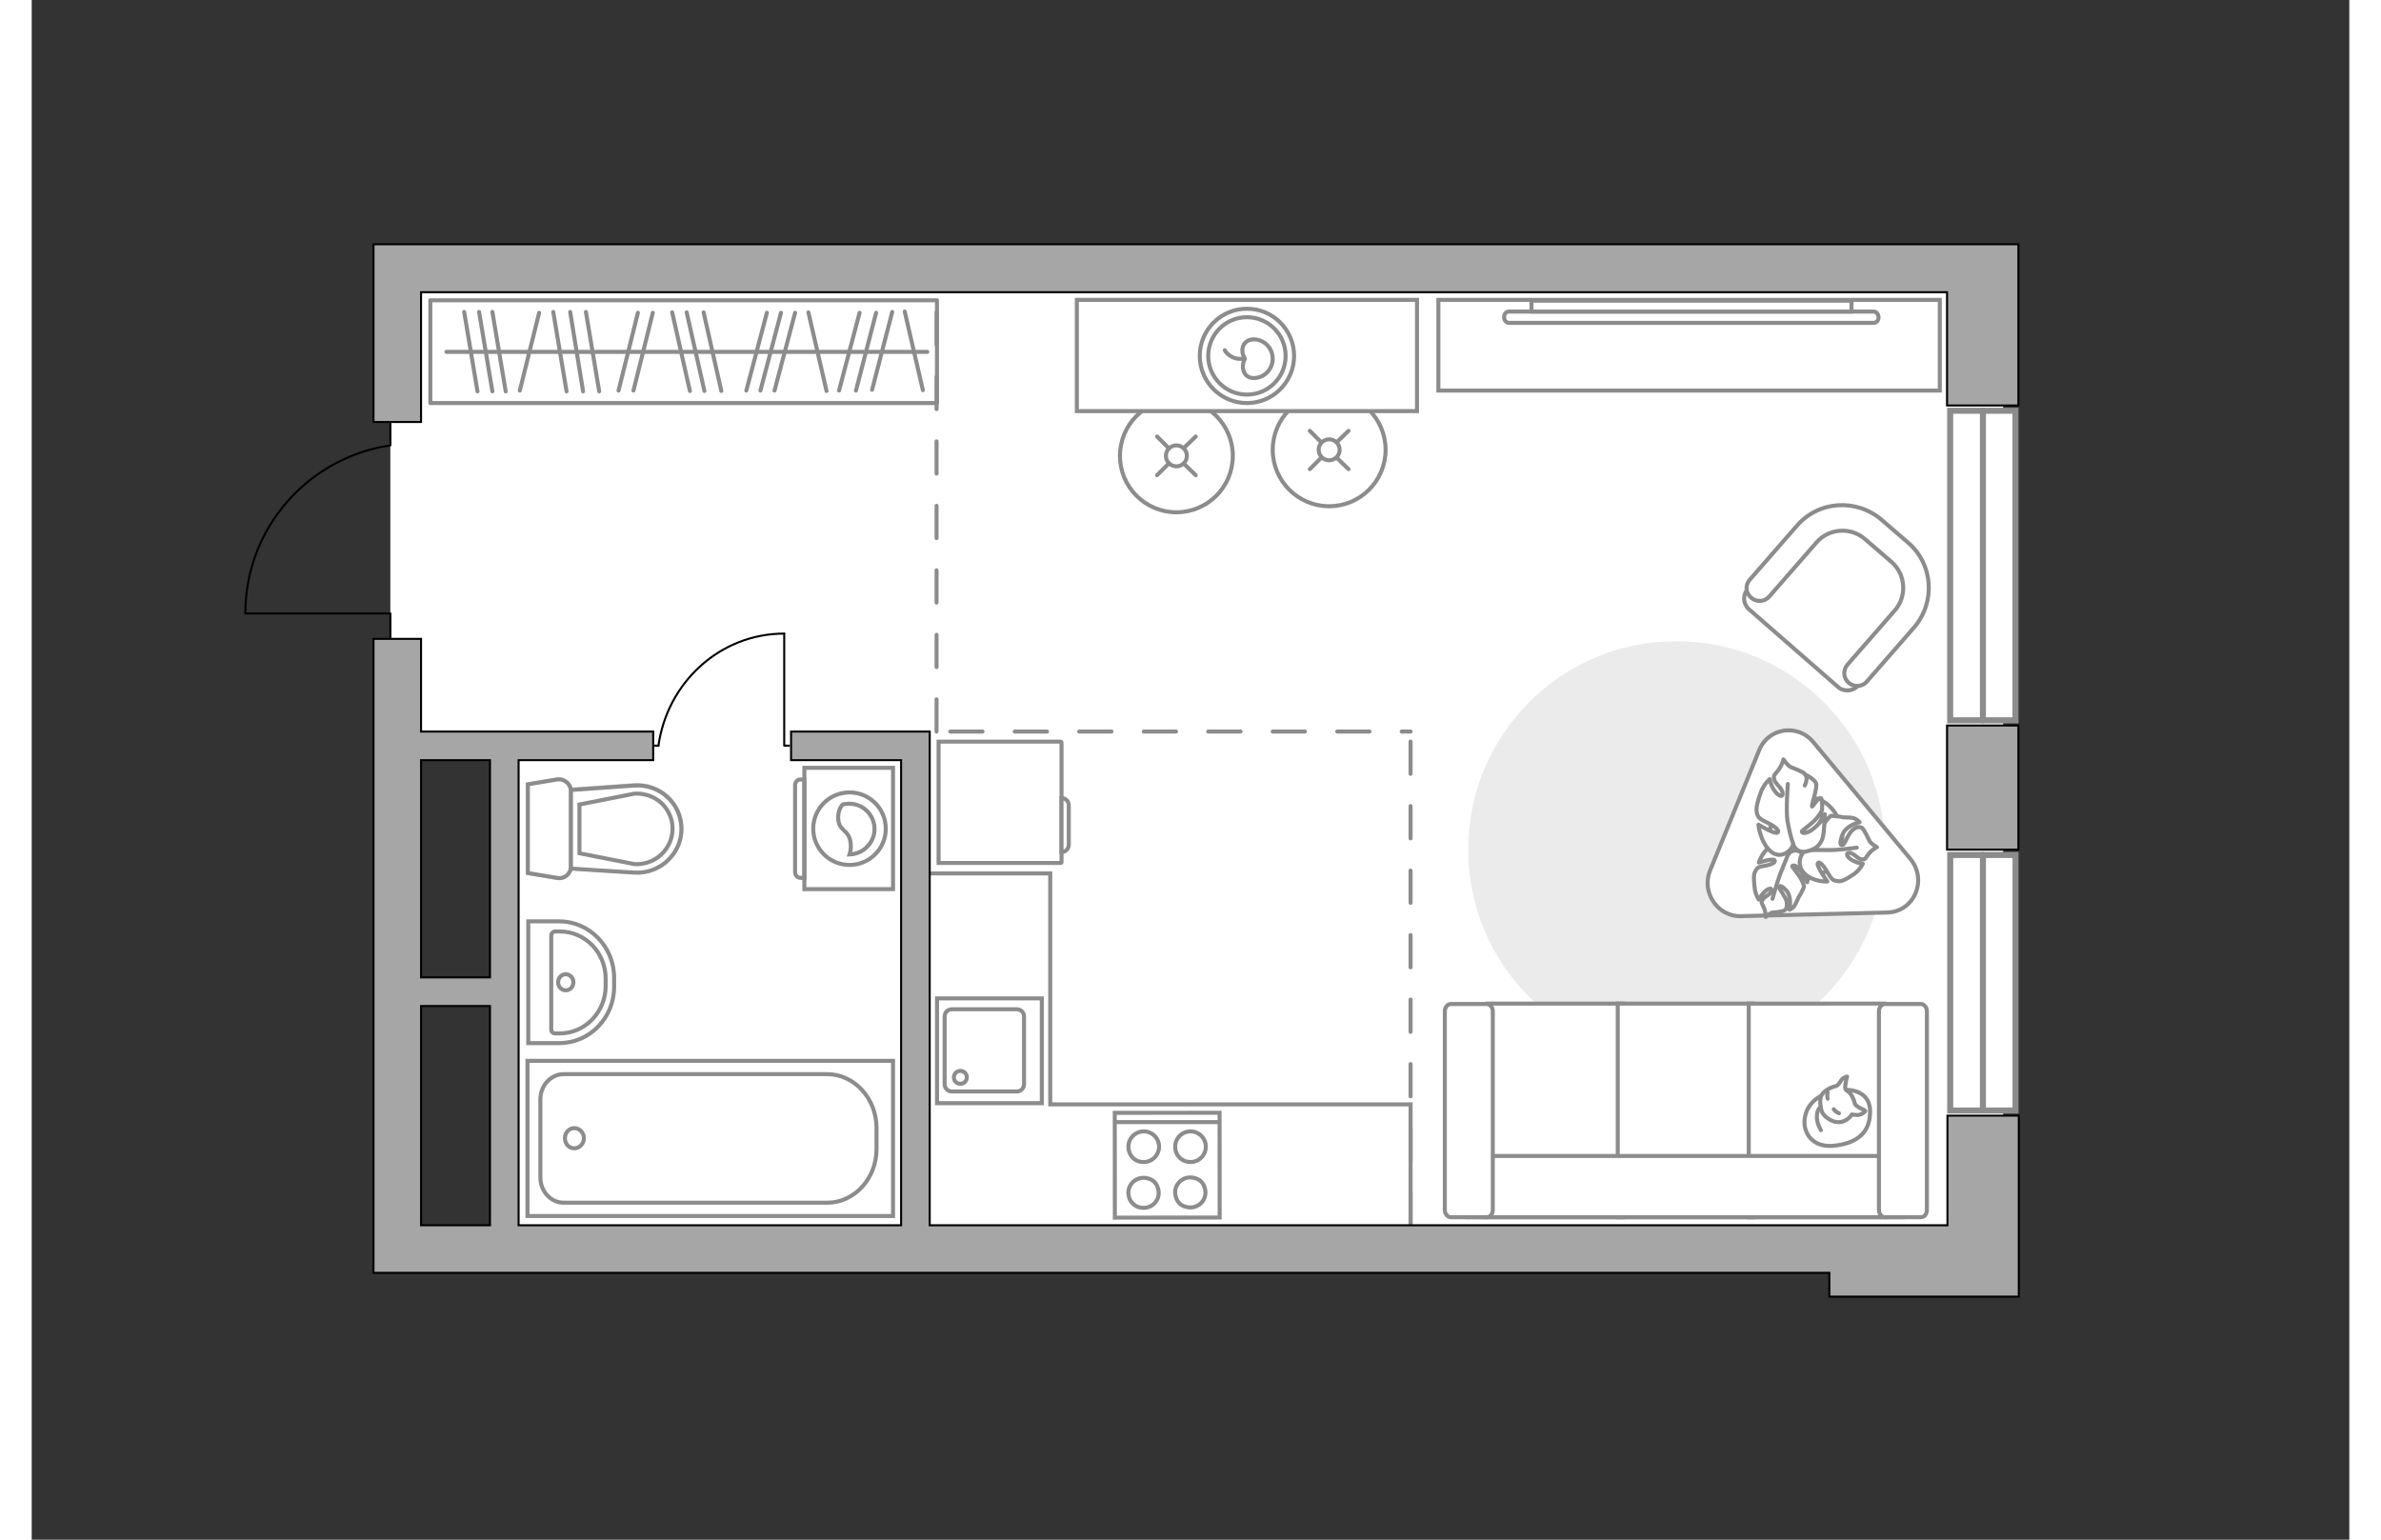 <?xml version="1.0" encoding="utf-8"?>
<!-- Generator: Adobe Illustrator 28.0.0, SVG Export Plug-In . SVG Version: 6.00 Build 0)  -->
<svg version="1.1" xmlns="http://www.w3.org/2000/svg" xmlns:xlink="http://www.w3.org/1999/xlink" x="0px" y="0px"
	 viewBox="0 0 575 382" style="enable-background:new 0 0 575 382;" xml:space="preserve" width="883" height="571">
<rect x="0" y="0" width="575" height="382" fill="#333333" stroke="none"/>
<style type="text/css">
	.st0{fill:#FFFFFF;}
	.st1{fill:#FFFFFF;stroke:#8C8C8C;stroke-width:1.5;stroke-linecap:round;stroke-miterlimit:10;}
	.st2{fill:none;stroke:#8C8C8C;stroke-miterlimit:10;}
	.st3{fill:none;stroke:#000000;stroke-width:0.5;stroke-linecap:round;stroke-linejoin:round;stroke-miterlimit:10;}
	.st4{fill:none;stroke:#8C8C8C;stroke-linecap:round;stroke-linejoin:round;stroke-miterlimit:10;}
	.st5{fill:#EBEBEB;}
	.st6{fill:#FFFFFF;stroke:#8C8C8C;stroke-miterlimit:10;}
	.st7{fill:#FFFFFF;stroke:#8C8C8C;stroke-linecap:round;stroke-miterlimit:10;}
	.st8{fill:#FFFFFF;stroke:#8C8C8C;stroke-linecap:round;stroke-linejoin:round;stroke-miterlimit:10;}
	.st9{opacity:0.5;}
	.st10{fill:#FFFFFF;stroke:#8C8C8C;stroke-linecap:square;stroke-miterlimit:10;}
	.st11{fill-rule:evenodd;clip-rule:evenodd;fill:#FFFFFF;fill-opacity:0.1;stroke:#8C8C8C;stroke-miterlimit:10;}
	.st12{fill:none;stroke:#8C8C8C;stroke-linecap:round;stroke-linejoin:round;stroke-miterlimit:10;stroke-dasharray:8;}
	.st13{fill:#A6A6A6;stroke:#000000;stroke-width:0.5;stroke-miterlimit:10;}
</style>
<g id="bg_1_">
	<g>
		
			<rect x="184.2" y="2.2" transform="matrix(-1.836970e-16 1 -1 -1.836970e-16 491.317 -116.635)" class="st0" width="239.6" height="370.2"/>
		
			<rect x="51.9" y="105.9" transform="matrix(-1.836970e-16 1 -1 -1.836970e-16 236.481 16.834)" class="st0" width="115.8" height="41.6"/>
	</g>
</g>
<g id="windows_1_">
	<g>
		
			<rect x="445.7" y="132.2" transform="matrix(9.159129e-09 1 -1 9.159129e-09 624.375 -343.784)" class="st1" width="76.8" height="16.2"/>
		<line class="st1" x1="484.1" y1="101.9" x2="484.1" y2="178.7"/>
	</g>
	<g>
		
			<rect x="452.4" y="235.7" transform="matrix(1.110097e-08 1 -1 1.110097e-08 727.887 -240.272)" class="st1" width="63.4" height="16.2"/>
		<line class="st1" x1="484.1" y1="212.1" x2="484.1" y2="275.5"/>
	</g>
</g>
<g id="furniture_1_">
	<polyline class="st2" points="342.1,304 342.1,274 252.7,274 252.7,216.7 222.8,216.7 	"/>
	<g id="Group_34_00000026130475458505672060000016914806533094983808_">
		<path id="Vector_158_00000168078595497187449220000005528071775831244679_" class="st3" d="M186.7,157.2V185h1.2"/>
		<path id="Vector_159_00000102509817245818058820000014532130952648036262_" class="st3" d="M153.6,185h1.9"/>
		<path id="Vector_160_00000044883042377661263150000009210491050460115094_" class="st3" d="M155.5,185
			c2.2-15.7,15.3-27.8,31.2-27.8"/>
	</g>
	<g>
		<rect x="98.9" y="74.5" class="st4" width="125.7" height="25.5"/>
		<line class="st4" x1="129.4" y1="77.4" x2="132.7" y2="97.1"/>
		<line class="st4" x1="114.3" y1="77.4" x2="117.6" y2="97.1"/>
		<line class="st4" x1="111" y1="77.4" x2="114.3" y2="97.1"/>
		<line class="st4" x1="107.3" y1="77.4" x2="110.6" y2="97.1"/>
		<line class="st4" x1="133.6" y1="77.4" x2="136.8" y2="97.1"/>
		<line class="st4" x1="182.4" y1="77.6" x2="177.3" y2="96.9"/>
		<line class="st4" x1="205.4" y1="77.6" x2="200.3" y2="96.9"/>
		<line class="st4" x1="209.5" y1="77.6" x2="204.5" y2="96.9"/>
		<line class="st4" x1="213.5" y1="77.4" x2="208.5" y2="96.7"/>
		<line class="st4" x1="185.9" y1="77.6" x2="180.8" y2="96.9"/>
		<line class="st4" x1="189.4" y1="77.6" x2="184.3" y2="96.9"/>
		<line class="st4" x1="137.5" y1="77.4" x2="140.8" y2="97.1"/>
		<line class="st4" x1="150.4" y1="77.6" x2="145.6" y2="96.9"/>
		<line class="st4" x1="125.9" y1="77.6" x2="121.1" y2="96.9"/>
		<line class="st4" x1="154.1" y1="77.6" x2="149.3" y2="96.9"/>
		<line class="st4" x1="158.9" y1="77.5" x2="163.3" y2="97"/>
		<line class="st4" x1="166.7" y1="77.5" x2="171.1" y2="97"/>
		<line class="st4" x1="192.7" y1="77.5" x2="197.2" y2="97"/>
		<line class="st4" x1="162.5" y1="77.5" x2="166.9" y2="97"/>
		<line class="st4" x1="216.6" y1="77.3" x2="221.1" y2="96.8"/>
		<line class="st4" x1="102.9" y1="87.3" x2="222.2" y2="87.3"/>
	</g>
	<path id="Vector_00000006696703283360495100000014985963558294707638_" class="st5" d="M356.4,210.8c0,28.6,23.2,51.7,51.7,51.7
		c28.6,0,51.7-23.2,51.7-51.7c0-28.6-23.2-51.7-51.7-51.7C379.6,159,356.4,182.2,356.4,210.8z"/>
	<g>
		<path id="Vector_37_00000002346782172339805390000017016527480728417190_" class="st6" d="M426.1,151.2l22,19.2
			c1.4,1.3,3.8,1.2,5.1-0.4l13.3-15.2c4.8-5.5,4.2-14-1.3-18.8l-7.3-6.4c-5.5-4.8-14-4.2-18.8,1.3l-13.3,15.2
			C424.4,147.7,424.6,149.9,426.1,151.2z"/>
		<path id="Vector_38_00000045581247340759100930000009459893547881869977_" class="st6" d="M426.6,148.3c1.4,1.2,3.4,1,4.5-0.3
			l11.7-13.4c3.1-3.6,8.6-3.9,12.1-0.8l6.5,5.6c3.6,3.1,3.9,8.6,0.8,12.1l-11.7,13.4c-1.2,1.4-1,3.4,0.3,4.5c1.4,1.2,3.4,1,4.5-0.3
			l11.7-13.4c5.4-6.3,4.8-15.7-1.5-21.1l-6.5-5.6c-6.3-5.4-15.7-4.8-21.1,1.5l-11.7,13.4C425.1,145.2,425.2,147.1,426.6,148.3z"/>
	</g>
	<g>
		<path id="Vector_93_00000142175311993418154010000000946088043374016389_" class="st6" d="M473.4,74.4H349v22.5h124.4V74.4z"/>
		<g>
			<g>
				<path class="st6" d="M457,77.3c0.6,0,1.2,0.6,1.2,1.4c0,0.8-0.5,1.4-1.2,1.4l-90.5,0c-0.6,0-1.2-0.6-1.2-1.4s0.5-1.4,1.2-1.4
					L457,77.3z"/>
				<rect x="372.1" y="74.6" class="st6" width="79.4" height="2.7"/>
			</g>
		</g>
	</g>
	<g>
		<g>
			<circle class="st7" cx="321.9" cy="111.6" r="14"/>
			<line class="st7" x1="317.1" y1="116.4" x2="319.9" y2="113.6"/>
			<circle class="st7" cx="321.9" cy="111.6" r="2.6"/>
			<line class="st7" x1="323.8" y1="109.7" x2="326.7" y2="106.9"/>
			<line class="st7" x1="317.1" y1="106.9" x2="319.9" y2="109.7"/>
			<line class="st7" x1="323.8" y1="113.6" x2="326.7" y2="116.4"/>
		</g>
		<g>
			<circle class="st7" cx="284" cy="113.1" r="14"/>
			<line class="st7" x1="279.2" y1="117.9" x2="282" y2="115.1"/>
			<circle class="st7" cx="284" cy="113.1" r="2.6"/>
			<line class="st7" x1="285.9" y1="111.1" x2="288.8" y2="108.3"/>
			<line class="st7" x1="279.2" y1="108.3" x2="282" y2="111.1"/>
			<line class="st7" x1="285.9" y1="115.1" x2="288.8" y2="117.9"/>
		</g>
		<path id="Vector_36_00000124874329095308011090000014739733885217529518_" class="st6" d="M259.3,74.4h84.4V102h-68.2h-16.2V74.4z
			"/>
		<circle class="st4" cx="301.5" cy="88.3" r="11.7"/>
		<circle class="st4" cx="301.5" cy="88.3" r="9.6"/>
		<path class="st4" d="M303.2,84.2c2.6,0,4.7,2.2,4.7,4.8s-2.1,4.8-4.7,4.8S299.9,91,301,89C299.6,86.8,300.6,84.2,303.2,84.2z"/>
		<path class="st4" d="M296,86.9c0,0,1.3,2.5,4.7,2.1"/>
	</g>
	<path class="st8" d="M428.6,186.1l-12.2,29.9c-2.2,5.4,1.9,11.5,7.7,11.3l36.3-0.9c6.7-0.2,10-8.1,5.7-13.3L442,184.1
		C438.2,179.5,430.9,180.5,428.6,186.1z"/>
	<g>
		<path id="Vector_60_00000085957650577000569540000011947787520538659727_" class="st6" d="M435.1,216.2c4.2,3,9.9,1.7,12.6-2.9
			c2.8-4.7,1.6-10.9-2.5-14c-4.2-3-9.9-1.7-12.6,2.9C429.8,207,431,213.2,435.1,216.2z"/>
		<path class="st8" d="M435.8,212c0,0,0.9-1.5,2.6-0.8c1.7,0.7,3,1.9,2.6,4.7c-0.4,2.8-0.5,3-0.5,3s-1.2-2.7-2.3-3.6
			c-1.1-1-1.5-0.4-1.4-0.3c0,0.1,1.8,2.2,2.4,3.5c0.6,1.3,0.5,1.6,0.5,1.6s-0.9,2-1.2,2.3c-0.2,0.2-0.7,1.7-1.2,2.4
			s-1.2,0.9-1.2,0.9s0.7-3.2-0.8-4.8c-1.5-1.6-1.8-1.1-1.7-0.6s1.5,2.1,1.8,3.4c0.2,1.3-0.1,2-0.6,2.2c-0.5,0.3-2.3,0.5-2.9,0.5
			c-0.6,0.1-1.7,1.1-1.7,1.1s0.1-1-0.4-2.2c-0.5-1.3-0.8-1.1-0.4-2c0.4-0.9,1.9-1.2,2.2-2.2c0.3-1.1-1-0.6-1.8,0.3
			c-0.8,0.8-1.3,1.8-1.3,1.8s-0.8-1.1-1-2.7c-0.2-1.6-0.4-3.4,0.1-4.3c0.5-0.9,0.6-1.1,2.4-1.4c1.8-0.3,2.8-0.9,2.4-1.4
			c-0.5-0.5-3.9,0.6-3.9,0.6s1-3.1,3.4-4.3C434.1,208.4,435.8,210.6,435.8,212z"/>
		<path class="st4" d="M431.9,223c0,0,1.2-4.4,2-6.4c0.5-1.3,1.5-3.7,1.9-4.7c0.6-1.4,1.5-2.7,2.7-3.6"/>
		<path class="st8" d="M440.3,210.8c0,0-1.9-0.4-1.9-2.7c0-2.3,0.5-4.5,3.4-5.3c2.9-0.8,3.1-0.8,3.1-0.8s-2,2.7-2.4,4.5
			c-0.4,1.8,0.2,1.9,0.3,1.8c0.1-0.1,1.3-3.2,2.3-4.5c1-1.3,1.3-1.4,1.3-1.4s2.4,0.2,2.7,0.3c0.3,0.2,1.9,0,2.9,0.3
			c1,0.3,1.5,1,1.5,1s-3.4,0.7-4.3,3.2c-0.9,2.5-0.3,2.6,0.2,2.4c0.5-0.3,1.3-2.8,2.4-3.7s1.9-0.8,2.4-0.4c0.5,0.5,1.5,2.6,1.8,3.2
			c0.3,0.6,1.8,1.5,1.8,1.5s-1,0.4-2,1.6c-1,1.2-0.7,1.5-1.8,1.4c-1.1-0.1-2-1.7-3.1-1.6c-1.2,0.1-0.1,1.5,1.1,2
			c1.2,0.6,2.3,0.7,2.3,0.7s-0.7,1.5-2.1,2.5c-1.5,1-3.1,2.1-4.2,1.8c-1.1-0.2-1.3-0.2-2.5-2.2c-1.1-2-2.2-2.9-2.4-2.1
			c-0.2,0.8,2.4,4.4,2.4,4.4s-3.5,0.2-5.7-2C437.6,214.5,439,211.5,440.3,210.8z"/>
		<path class="st4" d="M452.8,210.3c0,0-4.8,0.7-7.1,0.6c-1.5,0-4.3,0-5.4,0c-1.7,0-3.3-0.6-4.7-1.5"/>
		<g>
			<path class="st8" d="M439.9,194.9c0.7-1.5,0.5-2.4-0.1-3c-0.5-0.5-2.7-1.3-3.4-1.6c-0.7-0.3-1.8-1.9-1.8-1.9s-0.2,1.2-1.2,2.6
				c-1,1.4-1.3,1.1-1.1,2.3c0.2,1.2,2,2.1,2.1,3.5c0.1,1.4-1.4,0.4-2.2-0.9c-0.8-1.3-1-2.6-1-2.6s-1.3,1.1-2.1,3
				c-0.7,1.9-1.4,4.1-1.1,5.3s0.5,1.5,2.6,2.5c2.1,1,3.2,2.1,2.5,2.5c-0.7,0.4-4.7-2-4.7-2s0.4,4.2,2.9,6.5c2.5,2.3,5.3,0.1,5.7-1.6
				c0,0,0.7,2.1,3,1.8c2.2-0.4,4.3-1.4,4.6-4.9c0.3-3.6,0.3-3.8,0.3-3.8s-2.2,2.9-3.9,3.7c-1.7,0.8-1.9,0.1-1.8-0.1
				c0.1-0.2,2.9-2.1,3.9-3.5c1.1-1.4,1.1-1.8,1.1-1.8s0.1-2.8-0.3-2.9c-0.7-0.2-2.1,2.3-2.2,2.1c-0.2-0.4,1.4-4.6,1-5.8
				c-0.5-1.1-2.8-2.2-2.8-2.2"/>
			<path class="st4" d="M435.7,194.5c0,0-0.5,6.4-0.1,9.1c0.3,1.7,0.8,4.2,1.5,5.9"/>
		</g>
	</g>
	<g>
		<g>
			<path id="Vector_54_00000058589342640108656050000015891185071871014536_" class="st6" d="M361.2,302h33.6v-53h-33.6V302z"/>
			<path id="Vector_55_00000129207525646391629560000010637416801361418409_" class="st6" d="M393.5,302h33.6v-53h-33.6V302z"/>
			<path id="Vector_56_00000076578519281561348440000011519555612229888180_" class="st6" d="M426,302h33.6v-53H426V302z"/>
			<path id="Vector_57_00000174590590688708018820000003916564173873823128_" class="st6" d="M359.4,286.8l-3.2,15.2h108v-15.2
				H359.4z"/>
			<path id="Vector_58_00000132063151838049431440000001574474189912515500_" class="st6" d="M362.5,300.2v-49.3
				c0-1-0.7-1.8-1.5-1.8h-8.9c-0.8,0-1.5,0.8-1.5,1.8v49.3c0,1,0.7,1.8,1.5,1.8h8.9C361.8,302,362.5,301.2,362.5,300.2z"/>
			<path id="Vector_59_00000050661037667440677260000018082804727324384695_" class="st6" d="M470.2,300.2v-49.3
				c0-1-0.7-1.8-1.5-1.8h-8.9c-0.8,0-1.5,0.8-1.5,1.8v49.3c0,1,0.7,1.8,1.5,1.8h8.9C469.6,302,470.2,301.2,470.2,300.2z"/>
			<g>
				<path class="st8" d="M450.2,270.4c0,0,5.6-0.2,5.9,4.9c0.2,5.1-2.5,8.1-8.4,8.9c-5.9,0.9-8.6-3.3-7.7-7.3
					C440.8,273.1,444.6,270.5,450.2,270.4z"/>
				<path class="st8" d="M452.4,274c0,0,0.6,0.7,1.6,1.1c1.1,0.4,0.9,0.6,0.9,0.6s-1,1.2-2.5,0.9c-0.8-0.1-0.8-0.1-0.8-0.1
					s-1,1.7-3,1.9c-2,0.2-4.1-1.5-4.5-2.7c-0.4-1.3-0.6-3.1,0.1-4.2c0.7-1,2.3-1.8,3.3-2c1-0.2,1.2-1.6,2.1-2.1
					c0.9-0.4,0.8-0.3,0.8-0.3s-0.7,2.6-0.4,3.1C450.3,270.9,451.5,270.6,452.4,274z"/>
				<path class="st8" d="M447.1,275.2c0,0,0.4,0.7,1.3,1"/>
				<path class="st8" d="M445.6,272.6c0,0-0.3-0.8,0-1.5"/>
				<path class="st4" d="M443.9,274.7c0,0-0.9,0.2-1,2.2c-0.1,1.7,1,3.5,1,3.5"/>
			</g>
		</g>
	</g>
</g>
<g id="plan">
	<path class="st3" d="M89,104.8v5.7c-20.4,3-36,20.5-36,41.7l36,0l0,6.3"/>
	<g>
		<path id="Vector_8_00000124842770136194125610000002881383771370679221_" class="st6" d="M255.5,213.9l0-29.7
			c0-0.1-0.1-0.2-0.2-0.2l-30.3,0l0,30.1l30.3,0C255.4,214.1,255.5,214.1,255.5,213.9z"/>
		<path id="Vector_9_00000152962095700013155940000014068179352740403607_" class="st6" d="M255.5,198l0,13.4c1,0,1.8-0.8,1.8-1.8
			v-9.8C257.3,198.8,256.5,198,255.5,198z"/>
	</g>
	<g>
		<g>
			<g>
				
					<rect x="268.8" y="276.1" transform="matrix(-1 9.047996e-04 -9.047996e-04 -1 563.784 577.937)" class="st6" width="26" height="26"/>
			</g>
			<line class="st6" x1="268.7" y1="278.4" x2="294.8" y2="278.4"/>
			<path class="st6" d="M275.9,288.3c2.1,0,3.8-1.7,3.8-3.8c0-2.1-1.7-3.8-3.8-3.8c-2.1,0-3.8,1.7-3.8,3.8
				C272.1,286.7,273.8,288.4,275.9,288.3z"/>
			<path class="st6" d="M274.1,299.3c3.4,1.5,6.7-1.7,5.1-5.1c-0.3-0.7-0.9-1.3-1.6-1.6c-3.4-1.5-6.7,1.7-5.1,5.1
				C272.8,298.3,273.4,298.9,274.1,299.3z"/>
			<path class="st6" d="M287.5,288.3c2.1,0,3.8-1.7,3.8-3.8c0-2.1-1.7-3.8-3.8-3.8c-2.1,0-3.8,1.7-3.8,3.8
				C283.7,286.7,285.4,288.3,287.5,288.3z"/>
			<path class="st6" d="M285.7,299.2c3.4,1.5,6.7-1.7,5.1-5.1c-0.3-0.7-0.9-1.3-1.6-1.6c-3.4-1.5-6.7,1.7-5.1,5.1
				C284.4,298.3,285,298.9,285.7,299.2z"/>
		</g>
		<g>
			<g>
				
					<rect x="224.6" y="247.6" transform="matrix(8.849170e-11 1 -1 8.849170e-11 498.213 23.102)" class="st6" width="26" height="26"/>
			</g>
			<path class="st6" d="M226.5,252.2V269c0,1,0.8,1.8,1.8,1.8h16.1c1,0,1.8-0.8,1.8-1.8v-16.8c0-1-0.8-1.8-1.8-1.8h-16.1
				C227.3,250.4,226.5,251.2,226.5,252.2z"/>
			<path class="st6" d="M232,267.3c0,0.9-0.7,1.6-1.6,1.6c-0.9,0-1.6-0.7-1.6-1.6c0-0.9,0.7-1.6,1.6-1.6
				C231.3,265.7,232,266.4,232,267.3z"/>
		</g>
	</g>
	<g>
		<g class="st9">
			<path class="st6" d="M133.8,214.9l0-18.5c0-1.9-1.7-3.3-3.5-3l-7.2,1.2l0,22l7.2,1.2C132.1,218.2,133.8,216.8,133.8,214.9z"/>
			<path class="st6" d="M133.8,195.9l0,19.5l15.7,1c6.3,0.4,11.7-4.6,11.7-10.8c0-6.3-5.3-11.2-11.7-10.8L133.8,195.9z"/>
		</g>
		<g>
			<path class="st6" d="M133.8,214.9l0-18.5c0-1.9-1.7-3.3-3.5-3l-7.2,1.2l0,22l7.2,1.2C132.1,218.2,133.8,216.8,133.8,214.9z"/>
			<path class="st6" d="M161.2,205.7L161.2,205.7c0-6.3-5.3-11.2-11.7-10.8l-15.7,1.1l0,19.5l15.7,1
				C155.8,216.9,161.2,211.9,161.2,205.7z"/>
			<path class="st6" d="M135.9,199.6l13.7-2.7c2.5-0.1,4.8,0.7,6.6,2.3c1.8,1.7,2.8,4,2.8,6.4c0,2.4-1,4.7-2.8,6.4
				c-1.8,1.7-4.2,2.5-6.6,2.4l-13.7-2.7L135.9,199.6z"/>
		</g>
	</g>
	<g>
		<polyline class="st10" points="213.7,263.2 123,263.2 123,301.7 213.7,301.7 213.7,263.2 		"/>
		<path class="st6" d="M209.6,285.1v-5.2c0-7.4-5.5-13.4-12.3-13.4H132c-3.2,0-5.8,2.8-5.8,6.3l0,19.3c0,3.5,2.6,6.3,5.8,6.3l65.4,0
			C204.1,298.4,209.6,292.4,209.6,285.1z"/>
		<path class="st6" d="M134.6,284.9c1.3,0,2.4-1.1,2.4-2.5c0-1.4-1.1-2.5-2.4-2.5c-1.3,0-2.3,1.1-2.3,2.5
			C132.3,283.8,133.3,284.9,134.6,284.9z"/>
	</g>
	<g>
		<path class="st6" d="M144.5,244.8v-2.2c0-7.7-6.1-14-13.6-14l-7.7,0l0,30.2h7.7C138.4,258.8,144.5,252.6,144.5,244.8z"/>
		<path class="st6" d="M142.4,244.6v-1.8c0-6.5-5.1-11.7-11.4-11.7h-1.1c-0.5,0-1,0.4-1,1l0,23.3c0,0.6,0.4,1,1,1h1.1
			C137.3,256.4,142.4,251.1,142.4,244.6z"/>
		<path class="st6" d="M132.5,245.7c1.1,0,1.9-0.9,1.9-2c0-1.1-0.9-2-1.9-2c-1,0-1.9,0.9-1.9,2C130.6,244.8,131.4,245.7,132.5,245.7
			z"/>
	</g>
	<g>
		<g>
			<path class="st6" d="M191.7,190.5l0,30.1l22,0l0-30.1L191.7,190.5z"/>
			<path class="st11" d="M189.4,194.8l0,21.6c0,0.8,0.6,1.4,1.4,1.4h0.9l0-24.4h-0.9C190.1,193.3,189.4,194,189.4,194.8z"/>
		</g>
		<g>
			<circle class="st6" cx="202.9" cy="205.6" r="9"/>
			<path class="st6" d="M200.1,203.2c0.2,3.2,2.8,2.5,3.1,6.2c0.1,1.2-0.1,2-0.3,2.6c3.4-0.1,6.2-2.9,6.2-6.3c0-3.5-2.8-6.3-6.3-6.3
				c-0.5,0-1.1,0.1-1.6,0.2C200.6,200.2,200,201.5,200.1,203.2z"/>
		</g>
	</g>
	<line class="st12" x1="227.9" y1="181.5" x2="342.1" y2="181.5"/>
	<line class="st12" x1="224.5" y1="181.5" x2="224.5" y2="72.5"/>
	<line class="st12" x1="342.1" y1="304" x2="342.1" y2="181.5"/>
	<g>
		<rect x="475.2" y="180" class="st13" width="17.7" height="30.8"/>
		<path class="st13" d="M475.2,304H446l0,0l-223.2,0l0-122.5h-7.1v0h-27.3v7.1h27.3l0,115.4h-94.9l0-115.4h33.4v-7.1H96.6v-23H84.8
			v157.3l11.8,0l0,0l349.4,0v5.9h47v-11.9l0,0v-33h-17.7V304z M113.7,188.6v53.9H96.6l0-53.9H113.7z M96.6,249.6h17.1V304H96.6
			V249.6z"/>
		<polygon class="st13" points="485.1,60.6 84.8,60.6 84.8,72.5 84.8,72.5 84.8,104.7 96.6,104.7 96.6,72.5 475.2,72.5 475.2,100.6 
			492.9,100.6 492.9,60.6 485.1,60.6 		"/>
	</g>
</g>
<g id="points">
	<path id="r1" class="st4" d="M378,123.3"/>
	<path id="k1" class="st4" d="M291.9,231.1"/>
	<path id="s1" class="st4" d="M171.1,237.1"/>
	<path id="h1" class="st4" d="M161.1,131.6"/>
</g>
</svg>
